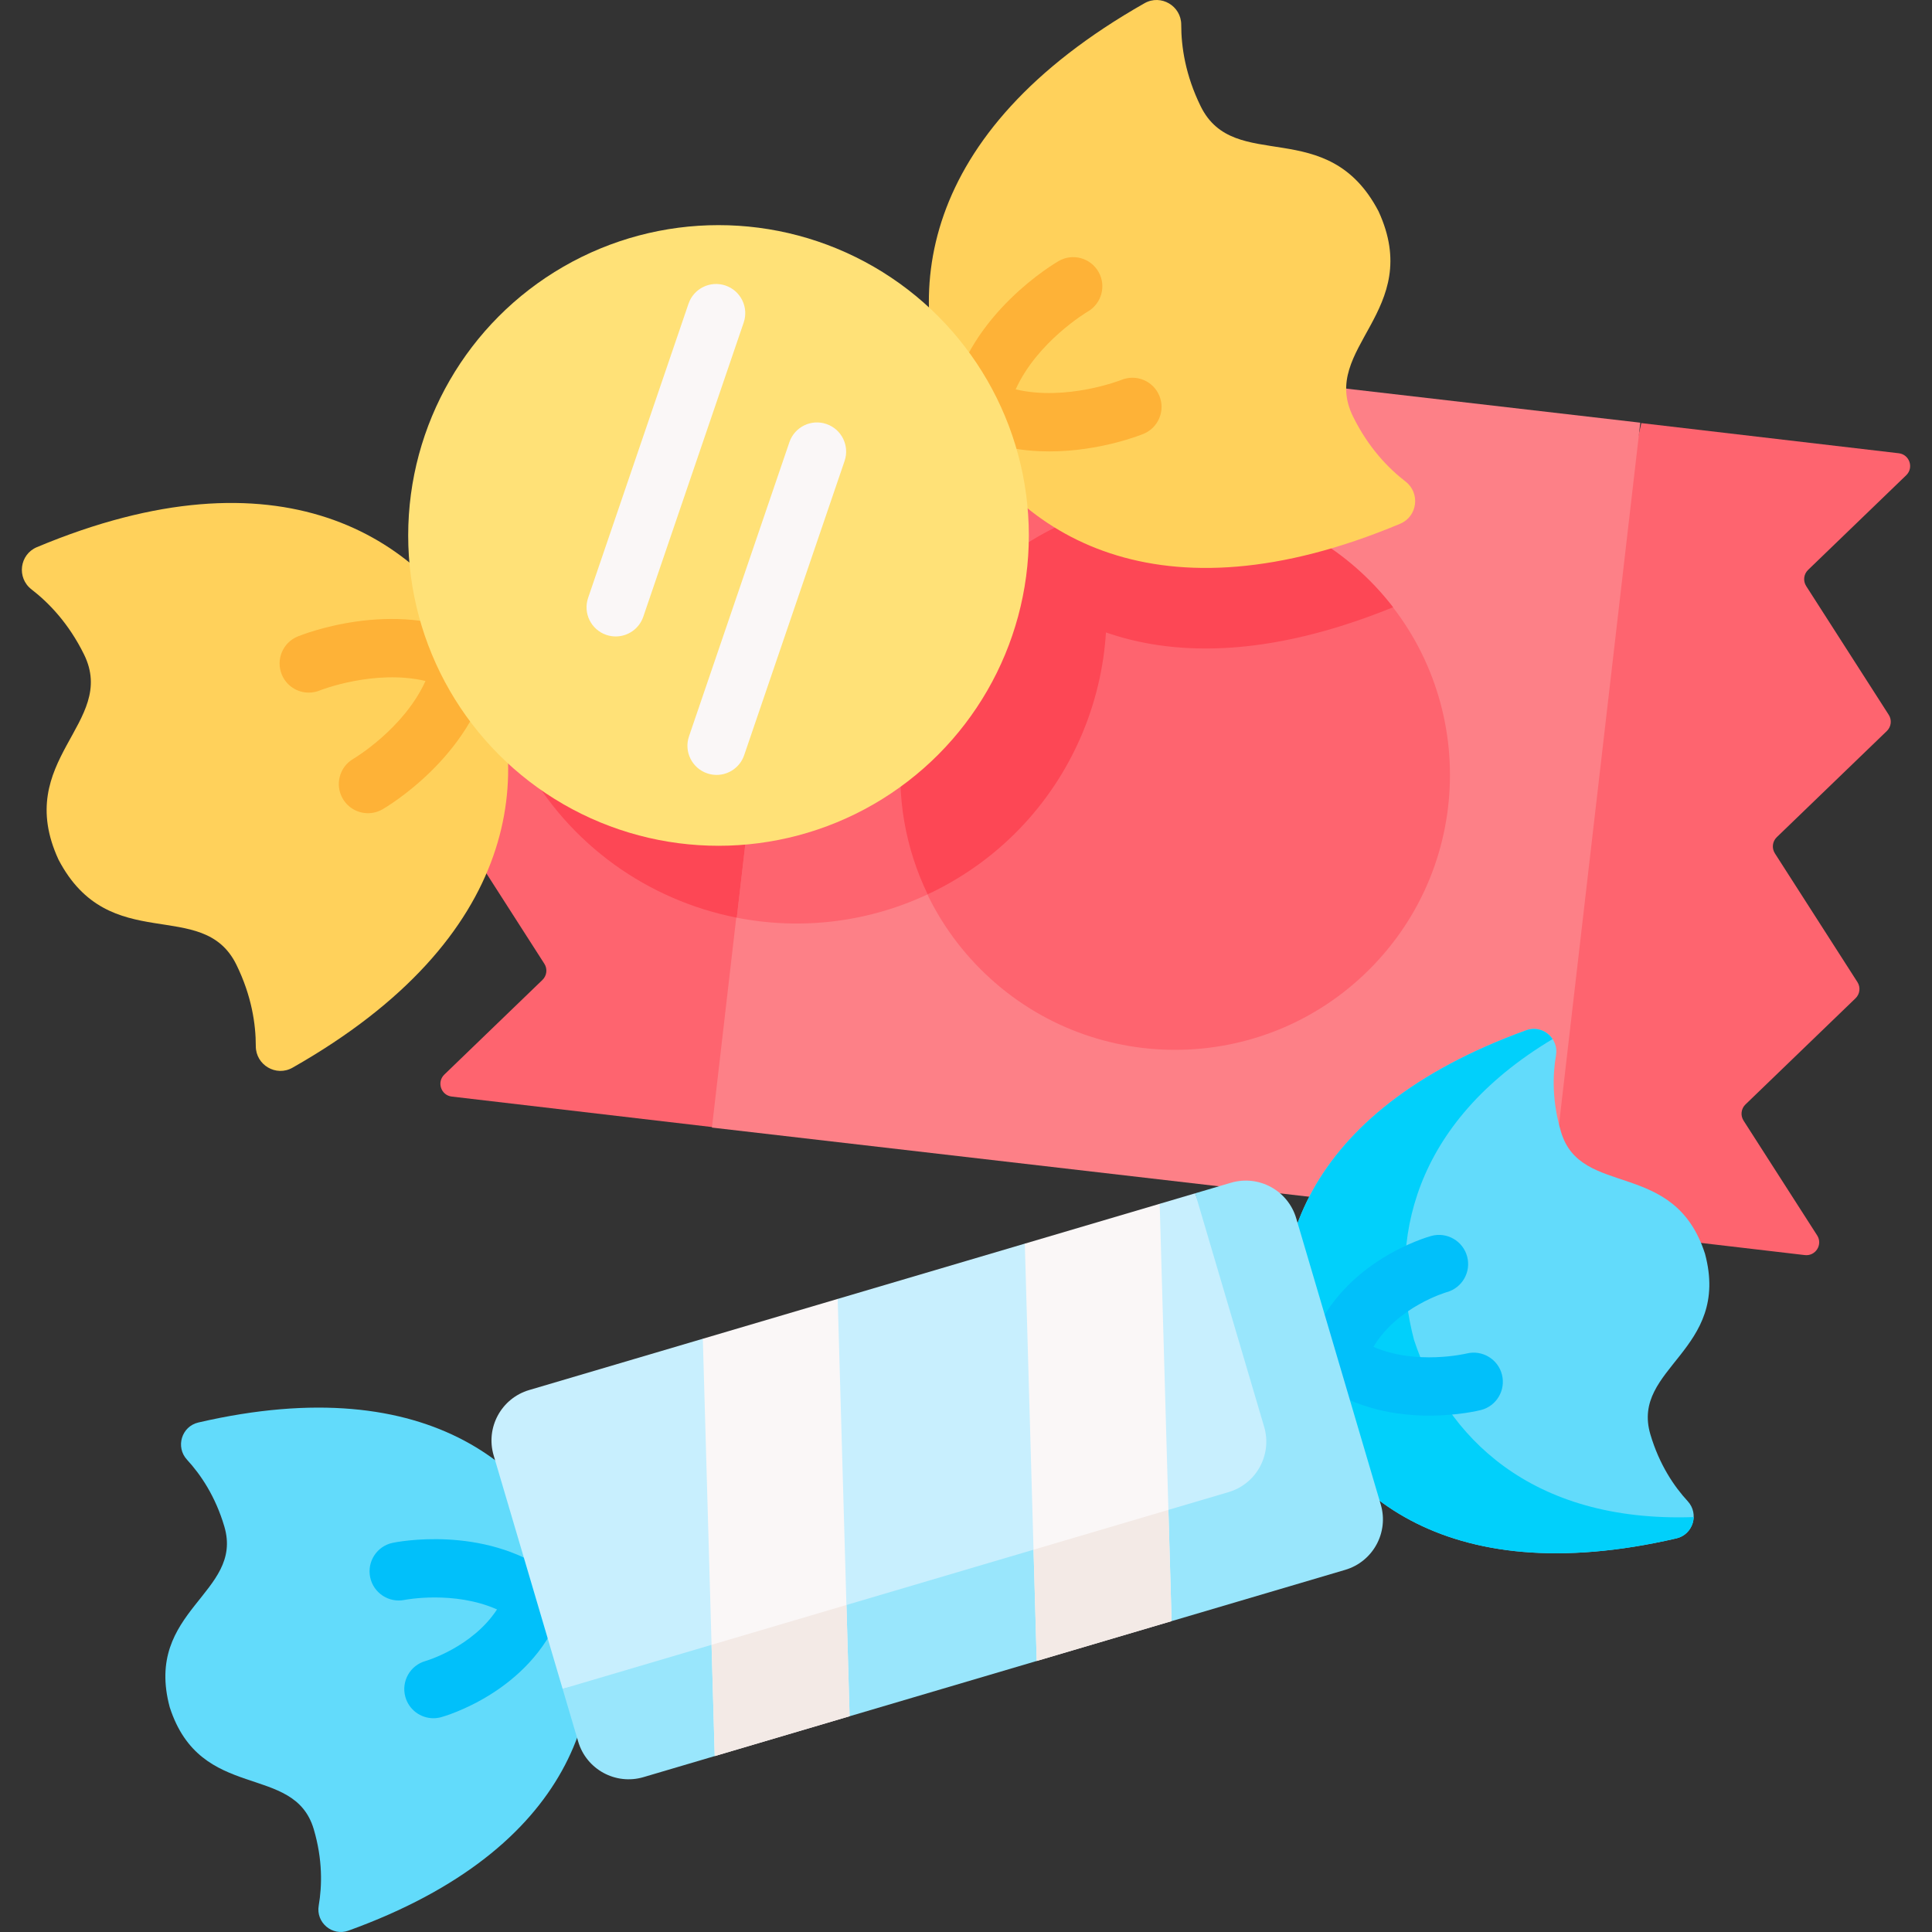 <svg id="Capa_1" enable-background="new 0 0 497 497" height="512" viewBox="0 0 497 497" width="512" xmlns="http://www.w3.org/2000/svg"><rect x="0" y="0" width="497" height="497" fill="#333333" stroke="none"/><g><path d="m490.362 122.26c2.008-1.937.861-5.338-1.91-5.662l-66.225-7.758-22.639 98.753-1.335 107.537 66.035 7.736c2.771.325 4.674-2.719 3.167-5.068l-18.927-29.518c-.851-1.327-.647-3.069.488-4.163l28.314-27.312c1.134-1.094 1.338-2.837.488-4.164l-21.234-33.117c-.851-1.327-.646-3.069.488-4.163l28.314-27.312c1.134-1.094 1.338-2.837.488-4.164l-21.235-33.117c-.851-1.327-.647-3.069.488-4.163z" fill="#fe646f"/><path d="m140.38 75.821c-2.771-.325-4.674 2.718-3.167 5.067l18.927 29.518c.851 1.327.647 3.069-.488 4.163l-28.314 27.312c-1.134 1.094-1.339 2.837-.488 4.163l21.234 33.117c.851 1.327.646 3.069-.488 4.163l-31.905 22.938c-1.134 1.094 2.253 7.211 3.104 8.538l21.234 33.117c.851 1.327.646 3.069-.488 4.163l-25.237 24.345c-2.008 1.937-.861 5.338 1.91 5.662l67.055 7.855 19.529-90.601 4.445-115.689z" fill="#fe646f"/><path d="m198.909 91.166h207.678v216.452h-207.678z" fill="#fd8087" transform="matrix(.115 -.993 .993 .115 69.741 477.098)"/><g><g><ellipse cx="302.334" cy="199.343" fill="#fe646f" rx="70.727" ry="70.727" transform="matrix(.707 -.707 .707 .707 -52.405 272.168)"/></g></g><g><g fill="#fe646f"><path d="m207.244 83.654-4.928-.578z"/><path d="m183.387 80.859 18.929 2.217z"/><path d="m276.491 122.556c-7.489-15.25-19.204-27.03-33.03-34.659l-36.217-4.243-17.713 152.417c16.527 3.246 34.206 1.328 50.492-6.67 39.575-19.434 55.902-67.271 36.468-106.845z"/></g><path d="m202.316 83.076-18.929-2.217c-4.65 1.303-9.249 3.024-13.74 5.229-7.583 3.724-14.304 8.497-20.092 14.049l6.585 10.269c.851 1.327.647 3.069-.488 4.163l-28.314 27.312c-1.134 1.094-1.339 2.837-.488 4.163l21.234 33.117c.851 1.327.646 3.069-.488 4.163l-12.923 12.466c11.733 21.669 32.212 35.831 54.858 40.279l17.713-152.417z" fill="#fd4755"/></g><g><g><path d="m232.087 191.114c-1.623 13.855.892 27.234 6.542 38.929.464-.217.932-.415 1.395-.642 36.44-17.895 53.144-59.867 40.393-97.301-25.416 8.302-45.015 30.715-48.33 59.014z" fill="#fd4755"/></g></g><g><g><path d="m358.364 156.208c-11.226-14.579-28.083-24.802-47.801-27.112-19.972-2.34-38.961 3.899-53.318 15.781 19.093 20.467 51.887 31.367 101.119 11.331z" fill="#fd4755"/></g></g><g><g><g><g><path d="m303.867 6.367c-.006 5.649 1.073 12.969 4.998 20.963 8.665 17.644 32.646 1.928 45.761 27.033 11.848 25.727-15.251 35.095-6.586 52.74 3.926 7.994 9.059 13.324 13.533 16.772 3.84 2.96 3.082 8.985-1.389 10.859-62.307 26.109-98.659 3.052-114.471-26.886-14.022-30.817-10.043-73.68 48.713-107.021 4.216-2.392 9.446.692 9.441 5.54z" fill="#ffd15b"/></g></g><path d="m298.243 101.816c-1.577-3.83-5.96-5.657-9.791-4.079-.158.066-14.054 5.508-27.179 2.43 5.571-12.277 18.299-19.871 18.56-20.024 3.577-2.071 4.806-6.648 2.742-10.232-2.066-3.59-6.651-4.825-10.242-2.758-.935.539-22.854 13.39-27.69 35.732-.009.033-.015.066-.023.099-.02.091-.044.179-.063.27-.011.052-.014.103-.024.155-.028.151-.051.302-.07.453-.012.102-.023.203-.031.304-.011.139-.019.278-.022.417-.003.116-.004.232-.001.347.003.121.009.241.017.361.009.13.02.259.036.388.013.105.029.21.047.315.023.137.048.273.078.408.022.099.048.197.074.295.036.134.073.267.116.398.033.101.069.2.106.299.046.122.093.243.145.363.047.108.098.213.15.319.052.105.104.21.16.312.063.114.13.226.199.337.056.09.112.179.171.267.078.114.16.226.244.336.061.08.123.16.188.238.089.106.181.21.276.312.072.078.145.154.22.229.093.092.189.18.287.267.09.08.181.158.274.233.09.072.182.142.276.211.112.082.227.162.344.238.085.055.171.109.259.161.131.078.265.152.402.222.047.024.089.052.137.075.062.031.126.054.189.084.07.031.139.064.209.093 6.974 3.312 14.278 4.433 20.933 4.433 13.027 0 23.56-4.245 24.22-4.517 3.828-1.577 5.655-5.961 4.077-9.791z" fill="#feb237"/></g><g><g><g><path d="m8.097 151.613c4.474 3.449 9.607 8.778 13.533 16.772 8.665 17.644-18.434 27.013-6.586 52.74 13.115 25.105 37.096 9.389 45.761 27.033 3.926 7.994 5.004 15.315 4.998 20.963-.005 4.848 5.226 7.932 9.442 5.54 58.755-33.341 62.735-76.205 48.713-107.021-15.813-29.938-52.164-52.995-114.471-26.886-4.472 1.874-5.229 7.899-1.39 10.859z" fill="#ffd15b"/></g></g><path d="m126.177 172.089c.01-.051.014-.102.024-.153.028-.152.052-.304.071-.456.012-.101.023-.201.031-.302.011-.14.019-.279.022-.418.003-.116.004-.232.002-.347-.003-.12-.009-.24-.017-.36-.009-.131-.02-.261-.036-.39-.013-.104-.029-.208-.046-.312-.023-.139-.048-.276-.078-.412-.022-.097-.047-.193-.073-.29-.036-.136-.074-.27-.118-.404-.032-.099-.068-.196-.104-.293-.047-.124-.094-.248-.147-.37-.046-.105-.096-.209-.146-.312-.053-.108-.107-.215-.165-.32-.061-.112-.127-.221-.194-.329-.057-.093-.115-.185-.177-.275-.076-.112-.157-.22-.239-.328-.063-.083-.127-.165-.194-.246-.087-.104-.177-.205-.27-.304-.075-.08-.149-.159-.227-.236-.09-.089-.183-.175-.279-.259-.092-.082-.186-.163-.283-.241-.087-.07-.176-.138-.267-.204-.115-.085-.232-.166-.353-.244-.082-.053-.166-.105-.251-.156-.134-.079-.27-.155-.41-.226-.045-.023-.087-.051-.133-.073-.081-.04-.163-.073-.245-.112-.035-.015-.069-.032-.104-.047-20.639-9.831-44.204-.345-45.201.066-3.83 1.577-5.657 5.961-4.079 9.791 1.192 2.896 3.988 4.646 6.938 4.646.951 0 1.919-.182 2.853-.567.16-.065 14.054-5.509 27.179-2.429-5.57 12.275-18.297 19.869-18.559 20.024-3.577 2.071-4.806 6.648-2.742 10.232 1.388 2.411 3.911 3.76 6.507 3.76 1.27 0 2.556-.323 3.735-1.001.935-.539 22.853-13.39 27.689-35.731.009-.034.016-.069.024-.103.019-.092.043-.179.062-.269z" fill="#feb237"/></g></g><g><g><g><circle cx="184.835" cy="137.744" fill="#ffe177" r="79.83"/></g></g><g><g><path d="m158.388 163.726c-.804 0-1.621-.13-2.424-.404-3.92-1.338-6.013-5.601-4.675-9.52l25.827-75.671c1.338-3.921 5.605-6.012 9.521-4.676 3.92 1.338 6.013 5.601 4.675 9.521l-25.827 75.671c-1.064 3.117-3.978 5.079-7.097 5.079z" fill="#faf7f7"/></g></g><g><g><path d="m184.341 199.343c-.804 0-1.621-.13-2.424-.404-3.92-1.338-6.013-5.6-4.675-9.521l25.827-75.67c1.338-3.921 5.603-6.012 9.52-4.676 3.92 1.338 6.013 5.601 4.675 9.521l-25.827 75.67c-1.063 3.118-3.977 5.08-7.096 5.08z" fill="#faf7f7"/></g></g></g><g><g><g><g><path d="m400.275 271.471c-.875 5.086-1.03 11.845 1.275 19.649 5.088 17.224 29.104 6.761 37.051 31.389 6.711 24.993-19.136 29.259-14.048 46.483 2.305 7.804 6.108 13.393 9.606 17.188 3.002 3.257 1.393 8.566-2.923 9.566-60.132 13.924-89.321-12.436-98.954-41.831-7.885-29.911 2.295-67.901 60.341-88.885 4.166-1.507 8.402 2.076 7.652 6.441z" fill="#62dbfb"/></g></g><g><g><path d="m363.75 344.677c-6.6-25.035-.536-55.727 35.648-77.374-1.391-2.099-4.094-3.244-6.775-2.274-58.046 20.984-68.227 58.974-60.342 88.885 9.633 29.395 38.823 55.755 98.954 41.831 2.738-.634 4.381-3.004 4.454-5.483-42.118 1.478-63.878-20.988-71.939-45.585z" fill="#01d0fb"/></g></g><g><g><path d="m48.103 375.499c3.498 3.794 7.301 9.384 9.606 17.188 5.088 17.224-20.759 21.49-14.049 46.483 7.947 24.628 31.964 14.165 37.051 31.389 2.305 7.804 2.15 14.562 1.275 19.649-.751 4.365 3.485 7.948 7.651 6.442 58.046-20.984 68.227-58.974 60.341-88.886-9.633-29.395-38.822-55.755-98.954-41.831-4.314 1-5.924 6.31-2.921 9.566z" fill="#62dbfb"/></g></g><g fill="#01c0fa"><path d="m386.379 353.642c-1.001-4.009-5.067-6.449-9.081-5.462-.145.037-12.958 3.086-23.99-1.706 6.19-10.357 18.657-14.01 18.865-14.07 3.977-1.1 6.321-5.21 5.237-9.196-1.086-3.997-5.205-6.356-9.205-5.27-.922.251-22.685 6.375-30.614 26.624-.398 1.016-.553 2.066-.504 3.09-.953 3.008.069 6.413 2.771 8.355 9.13 6.561 19.705 8.159 27.847 8.159 7.406 0 12.801-1.323 13.257-1.439 4.003-1.017 6.418-5.077 5.417-9.085z"/><path d="m144.58 411.521c.278-2.596-.805-5.263-3.076-6.895-17.284-12.418-39.549-7.936-40.487-7.739-4.044.847-6.627 4.803-5.794 8.85s4.795 6.657 8.845 5.836c.144-.029 12.723-2.47 23.787 2.449-6.339 9.695-18.112 13.187-18.368 13.261-3.976 1.107-6.312 5.223-5.221 9.207.913 3.332 3.934 5.52 7.229 5.52.655 0 1.323-.087 1.986-.269.923-.253 22.702-6.43 30.629-26.67.459-1.169.599-2.382.47-3.55z"/></g></g><g><g><path d="m144.728 434.444-17.739-60.053c-2.117-7.166 1.976-14.691 9.142-16.808l44.668-13.194 16.455 5.139 18.242-15.389 48.133-14.218 18.879 4.423 15.818-14.673 9.132-2.698 31.26 83.288z" fill="#c8effe"/></g></g><g><g><path d="m355.196 387.029-21.748-73.624c-2.117-7.166-9.642-11.259-16.808-9.142l-9.184 2.713 17.739 60.053c2.117 7.166-1.976 14.691-9.142 16.808l-171.326 50.608 4.009 13.571c2.117 7.166 9.642 11.259 16.808 9.142l18.316-5.41 16.94-15.004 17.756 4.755 48.133-14.218 17.994-15.315 16.703 5.066 44.668-13.194c7.166-2.118 11.259-9.644 9.142-16.809z" fill="#99e6fc"/></g></g><g><g><g><path d="m183.86 451.747-3.061-107.358 34.697-10.249 3.061 107.358" fill="#faf7f7"/></g></g><g><g><path d="m266.689 427.28-3.061-107.358 34.697-10.249 3.061 107.358" fill="#faf7f7"/></g></g><g><g><path d="m217.741 412.877-34.697 10.249.816 28.621 33.324-9.844 1.373-.405z" fill="#f3eae6"/></g></g><g><g><path d="m266.689 427.28 34.697-10.249-.816-28.621-34.697 10.249z" fill="#f3eae6"/></g></g></g></g></g></svg>